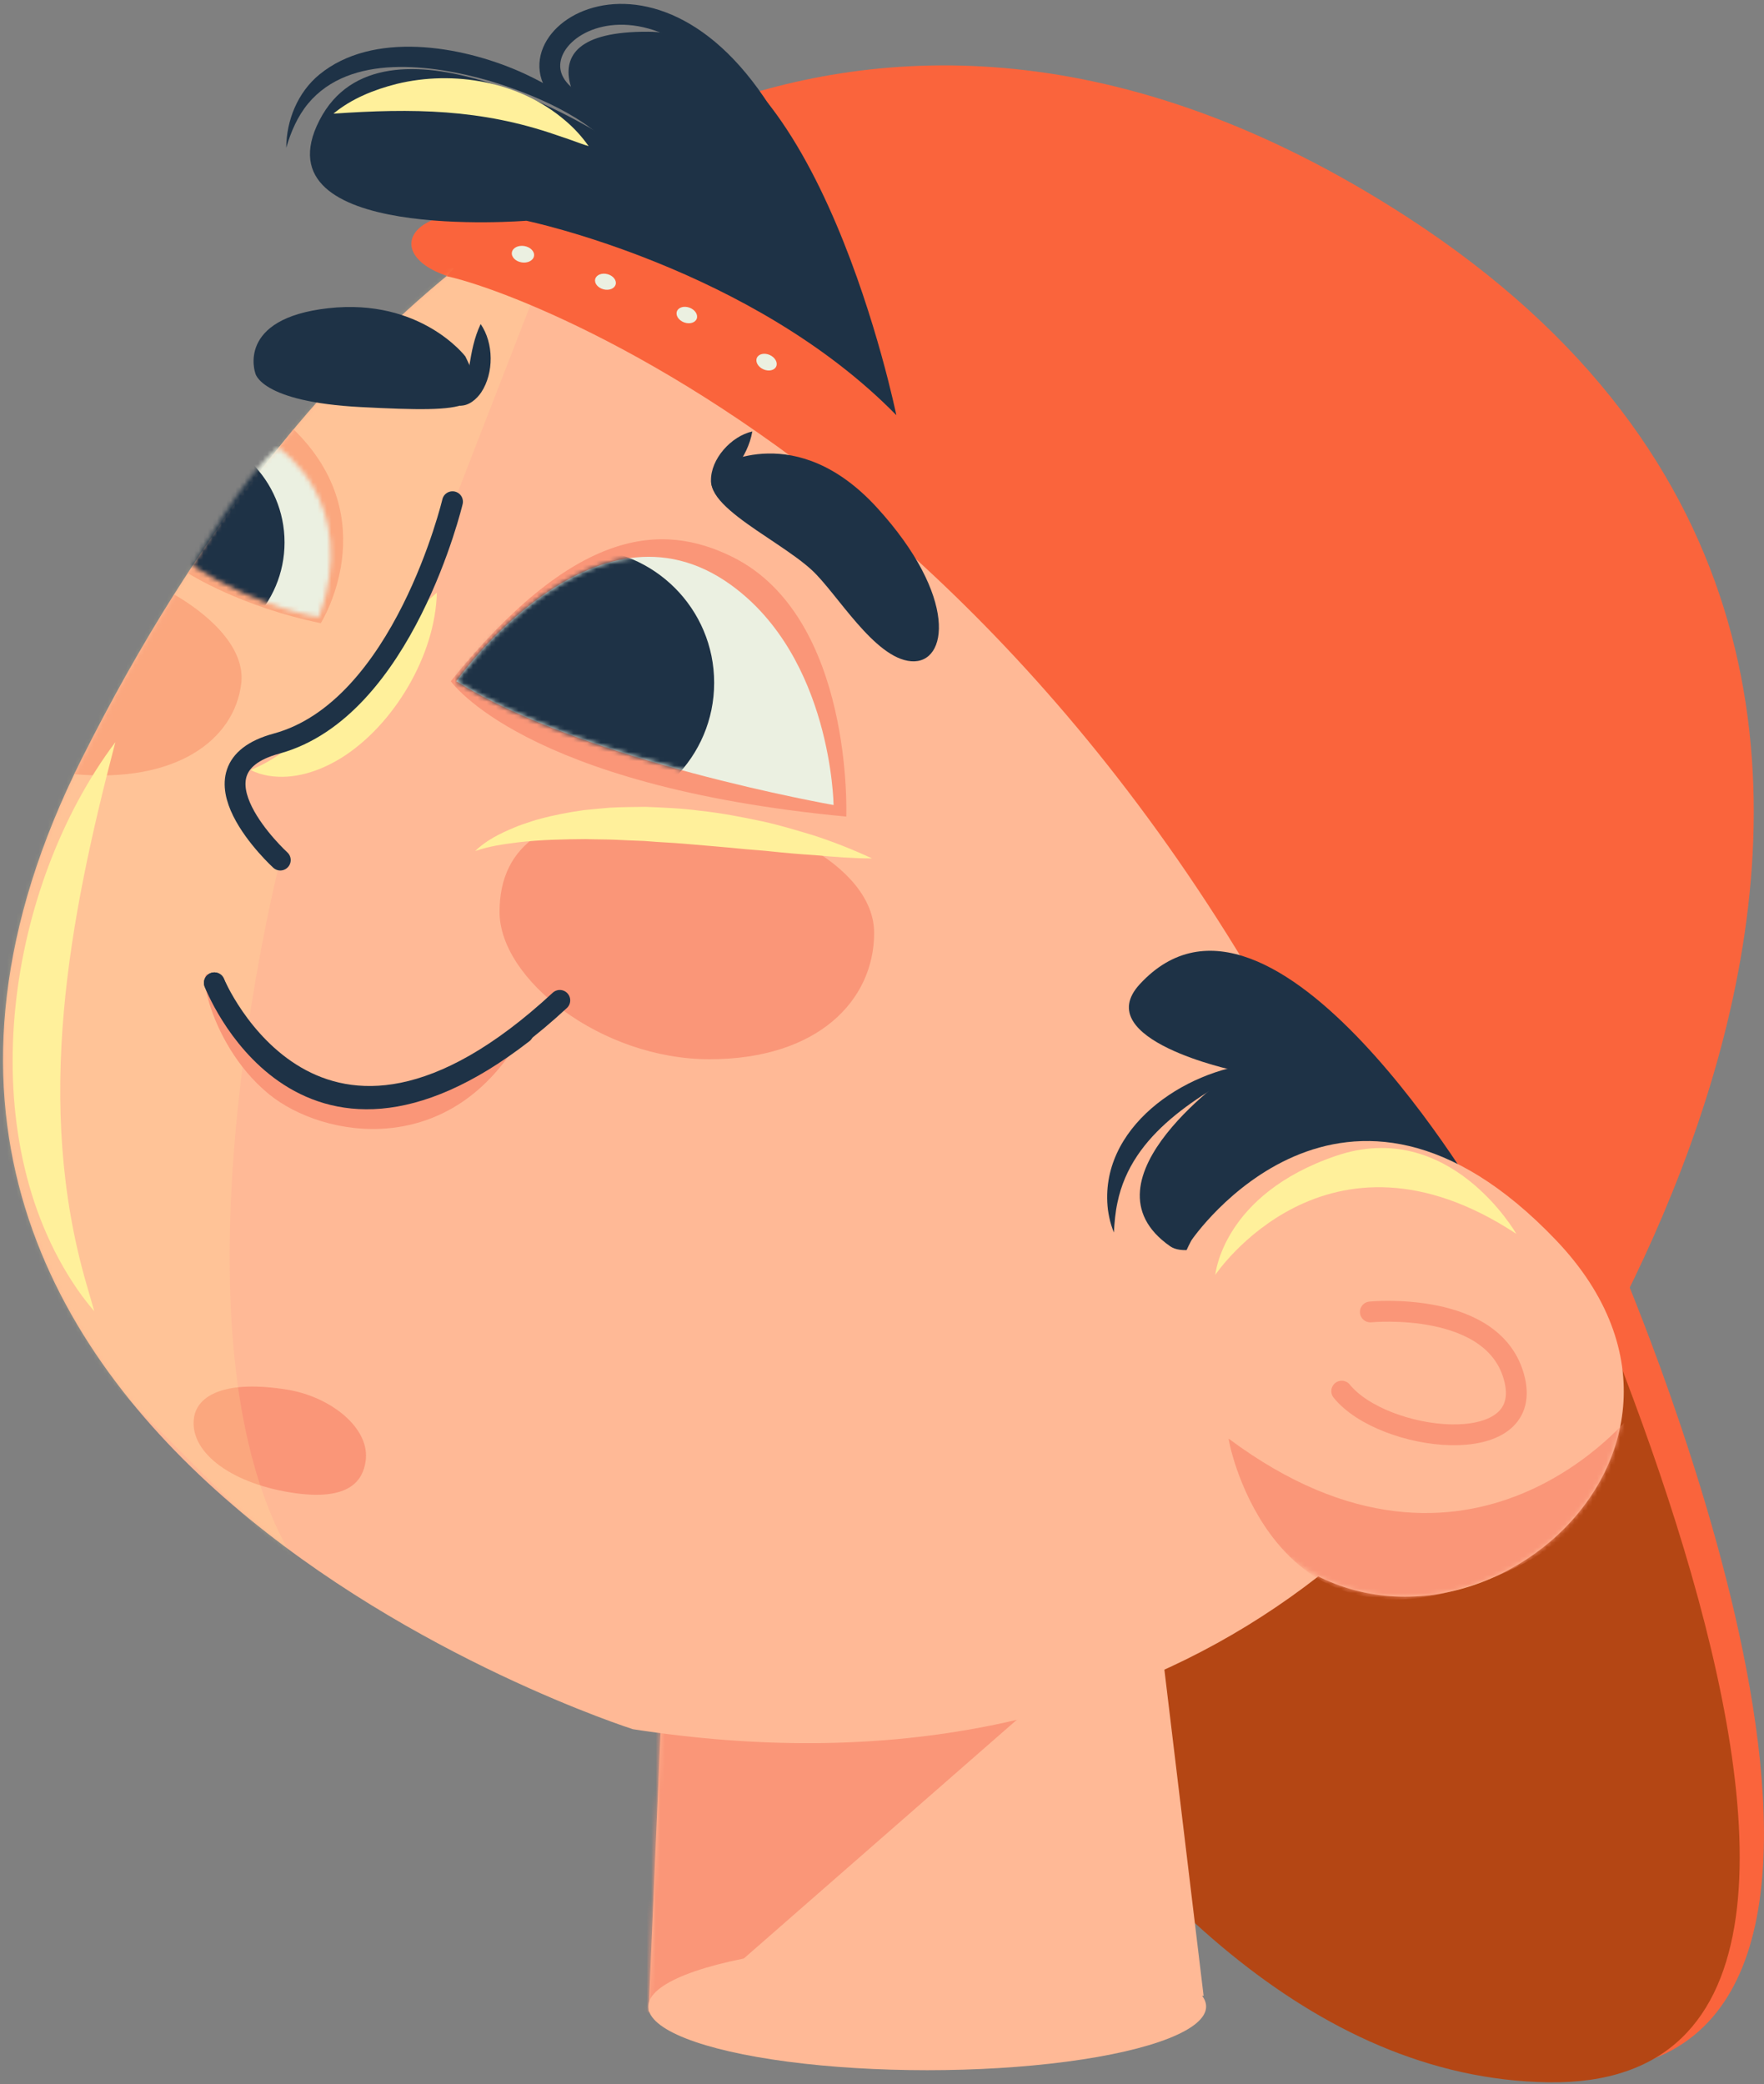 <?xml version="1.0" encoding="UTF-8"?> <svg xmlns="http://www.w3.org/2000/svg" width="386" height="456" viewBox="0 0 386 456" fill="none"><rect x="0" y="0" width="386" height="456" fill="#808080" stroke="none"/><path d="M115.348 48.339C90.881 42.097 82.203 55.152 97.944 60.422L104.593 57.203L115.348 48.339Z" fill="#FA643C"></path><path d="M353.206 273.501C353.206 273.501 425.31 437.629 355.664 452.227C286.017 466.825 263.375 286.377 263.375 286.377L353.206 273.501Z" fill="#FA643C"></path><path d="M173.701 278.92C173.701 278.92 234.669 454.045 338.832 455.571C442.996 457.098 319.915 220.731 319.915 220.731L173.701 278.92Z" fill="#B44614"></path><path d="M145.361 359.799L141.932 440.074L263.374 436.645L252.397 345.389L145.361 359.799Z" fill="#FFB996"></path><mask id="mask0_383_1977" style="mask-type:luminance" maskUnits="userSpaceOnUse" x="141" y="345" width="123" height="96"><path d="M145.361 359.799L141.932 440.074L263.374 436.645L252.397 345.389L145.361 359.799Z" fill="white"></path></mask><g mask="url(#mask0_383_1977)"><path d="M236.616 363.917L131.978 455.401L128.809 352.521L236.616 363.917Z" fill="#FA9678"></path></g><path d="M138.5 378.321C138.5 378.321 -54.484 316.96 16.244 169.374C16.73 168.357 17.231 167.336 17.744 166.309C24.269 153.26 31.067 141.186 38.093 130.042C130.806 -17.043 263.396 -2.214 336.101 73.684C407.491 148.206 360.116 412.626 138.5 378.321Z" fill="#FFB996"></path><path d="M79.989 319.809C79.412 323.366 77.079 328.721 63.52 326.518C49.964 324.316 41.288 317.351 42.47 310.067C43.254 305.241 49.335 301.839 62.891 304.041C72.392 305.584 81.171 312.522 79.986 319.809H79.989Z" fill="#FA9678"></path><mask id="mask1_383_1977" style="mask-type:luminance" maskUnits="userSpaceOnUse" x="0" y="17" width="367" height="365"><path d="M138.5 378.321C138.5 378.321 -54.484 316.96 16.244 169.374C16.73 168.357 17.231 167.336 17.744 166.309C24.269 153.26 31.067 141.186 38.093 130.042C130.806 -17.043 263.396 -2.214 336.101 73.684C407.491 148.206 360.116 412.626 138.5 378.321Z" fill="white"></path></mask><g mask="url(#mask1_383_1977)"><path d="M70.195 136.339C70.195 136.339 84.526 113.588 64.156 93.856L41.078 125.37C41.078 125.37 52.508 132.727 70.192 136.336L70.195 136.339Z" fill="#FA9678"></path><path d="M52.789 149.537C51.285 161.94 38.473 171.414 16.245 169.372C16.731 168.355 17.232 167.334 17.745 166.308C24.27 153.258 31.067 141.184 38.093 130.04C47.549 135.568 53.624 142.658 52.789 149.537Z" fill="#FA9678"></path><path opacity="0.19" d="M116.868 64.652L88.625 137.452L71.008 158.818L50.252 169.145L61.336 188.166C61.336 188.166 33.267 297.221 66.451 344.521L10.975 289.066L-8.134 215.324L38.892 115.527L96.337 57.8L116.871 64.649L116.868 64.652Z" fill="#FFF09B"></path></g><path d="M114.459 225.996C98.968 253.977 70.725 249.081 58.848 239.382C44.554 227.709 42.522 206.772 46.905 215.025C72.344 262.935 114.459 225.996 114.459 225.996Z" fill="#FA9678"></path><path d="M185.18 178.658C185.18 178.658 186.872 134.97 160.206 121.814C144.903 114.266 125.894 115.281 98.651 149.036C98.651 149.036 114.461 171.954 185.183 178.658H185.18Z" fill="#FA9678"></path><path d="M307.971 47.524C467.835 151.218 325.124 333.723 325.124 333.723C263.375 118.969 117.517 64.537 97.704 60.421C97.704 60.421 182.113 -34.112 307.971 47.524Z" fill="#FA643C"></path><path d="M325.123 264.426C325.123 264.426 278.467 183.808 249.408 215.325C238.19 227.49 270.236 234.237 270.236 234.237C270.236 234.237 235.159 258.078 256.048 272.658C265.297 279.112 309.344 245.901 325.123 264.423V264.426Z" fill="#1E3246"></path><path d="M196.137 90.835C196.137 90.835 179.078 7.191 141.927 6.942C110.495 6.729 130.955 29.085 130.955 29.085C130.955 29.085 83.613 -0.418 69.893 26.339C56.169 53.097 115.176 48.294 115.176 48.294C115.176 48.294 164.574 58.585 196.137 90.835Z" fill="#1E3246"></path><path d="M46.901 215.022C46.901 215.022 65.545 263.926 114.455 225.994" stroke="#1E3246" stroke-width="4.556" stroke-linecap="round" stroke-linejoin="round"></path><path d="M99.852 149.043C99.852 149.043 129.887 106.263 159.934 127.959C182.019 143.906 182.405 176.125 182.405 176.125C182.405 176.125 127.621 166.53 99.852 149.043Z" fill="#EBF0E1"></path><mask id="mask2_383_1977" style="mask-type:luminance" maskUnits="userSpaceOnUse" x="99" y="121" width="84" height="56"><path d="M99.852 149.043C99.852 149.043 129.887 106.263 159.934 127.96C182.02 143.907 182.405 176.125 182.405 176.125C182.405 176.125 127.621 166.53 99.852 149.043Z" fill="white"></path></mask><g mask="url(#mask2_383_1977)"><path d="M126.927 178.73C143.134 178.73 156.273 165.591 156.273 149.384C156.273 133.177 143.134 120.039 126.927 120.039C110.721 120.039 97.582 133.177 97.582 149.384C97.582 165.591 110.721 178.73 126.927 178.73Z" fill="#1E3246"></path></g><mask id="mask3_383_1977" style="mask-type:luminance" maskUnits="userSpaceOnUse" x="42" y="97" width="31" height="38"><path d="M69.794 134.97C69.794 134.97 57.264 133.369 42.125 123.783C42.125 123.783 53.75 103.346 60.934 97.952C60.934 97.952 78.982 109.877 69.794 134.97Z" fill="white"></path></mask><g mask="url(#mask3_383_1977)"><path d="M57.339 147.11C74.266 147.11 87.987 133.388 87.987 116.462C87.987 99.535 74.266 85.813 57.339 85.813C40.413 85.813 26.691 99.535 26.691 116.462C26.691 133.388 40.413 147.11 57.339 147.11Z" fill="#EBF0E1"></path><path d="M37.693 143.241C51.263 143.241 62.264 132.241 62.264 118.671C62.264 105.101 51.263 94.101 37.693 94.101C24.124 94.101 13.123 105.101 13.123 118.671C13.123 132.241 24.124 143.241 37.693 143.241Z" fill="#1E3246"></path></g><path d="M164.623 94.397C164.095 97.415 162.787 99.76 161.21 102.131C160.211 103.651 159.038 104.969 158.12 106.385C157.76 106.936 157.9 107.449 158.315 108.04C156.655 108.536 155.582 106.694 155.578 105.247C155.446 100.421 160.036 95.413 164.623 94.397Z" fill="#1E3246"></path><path d="M157.447 101.88C157.447 101.88 174.265 91.716 191.958 111.123C209.651 130.53 207.494 145.291 199.402 144.674C191.313 144.055 183.147 129.782 177.623 124.705C169.492 117.232 149.53 108.878 157.444 101.883L157.447 101.88Z" fill="#1E3246"></path><path d="M116.855 56.009C117.015 55.021 116.061 54.043 114.723 53.826C113.385 53.609 112.17 54.234 112.01 55.223C111.849 56.211 112.804 57.189 114.142 57.406C115.48 57.623 116.694 56.998 116.855 56.009Z" fill="#EBF0E1"></path><path d="M134.724 62.222C134.963 61.305 134.155 60.3 132.918 59.977C131.682 59.653 130.485 60.135 130.245 61.051C130.005 61.968 130.814 62.974 132.05 63.297C133.287 63.621 134.484 63.139 134.724 62.222Z" fill="#EBF0E1"></path><path d="M169.85 80.177C170.237 79.312 169.604 78.187 168.437 77.665C167.27 77.144 166.011 77.422 165.624 78.287C165.237 79.153 165.869 80.277 167.036 80.799C168.203 81.321 169.463 81.042 169.85 80.177Z" fill="#EBF0E1"></path><path d="M152.461 69.729C152.791 68.84 152.086 67.759 150.888 67.315C149.69 66.87 148.451 67.23 148.121 68.118C147.791 69.007 148.495 70.088 149.694 70.533C150.892 70.977 152.131 70.618 152.461 69.729Z" fill="#EBF0E1"></path><path d="M191.281 204.099C191.281 218.862 178.967 231.744 155.259 231.744C131.552 231.744 109.311 214.269 109.311 199.507C109.311 184.744 120.061 177.053 143.765 177.053C167.47 177.053 191.278 189.337 191.278 204.099H191.281Z" fill="#FA9678"></path><path d="M260.76 271.287C260.76 271.287 293.905 222.571 340.449 271.287C386.993 320.002 312.872 377.611 274.159 333.723C243.835 299.344 260.76 271.287 260.76 271.287Z" fill="#FFB996"></path><mask id="mask4_383_1977" style="mask-type:luminance" maskUnits="userSpaceOnUse" x="256" y="249" width="100" height="101"><path d="M260.76 271.287C260.76 271.287 293.905 222.571 340.449 271.287C386.993 320.002 312.872 377.611 274.159 333.723C243.835 299.344 260.76 271.287 260.76 271.287Z" fill="white"></path></mask><g mask="url(#mask4_383_1977)"><path d="M268.867 314.758C268.575 314.542 277.004 359.221 317.54 348.186C358.075 337.151 357.371 309.02 357.371 309.02C357.371 309.02 322.111 354.458 268.867 314.758Z" fill="#FA9678"></path></g><path d="M299.862 287.032C299.862 287.032 327.308 284.335 331.445 301.898C335.582 319.461 302.656 315.539 293.595 304.358" stroke="#FA9678" stroke-width="4.556" stroke-linecap="round" stroke-linejoin="round"></path><path d="M101.82 77.967C101.82 77.967 92.103 65.178 71.843 67.432C51.583 69.686 55.862 81.637 55.862 81.637C55.862 81.637 56.849 87.921 79.018 89.064C103.463 90.325 107.631 89.606 101.82 77.967Z" fill="#1E3246"></path><path d="M105.176 70.895C108.056 75.079 108.108 81.605 105.295 85.855C104.266 87.363 102.547 88.843 100.614 88.749C101.468 87.265 101.732 85.956 102.015 84.402C102.251 83.012 102.448 81.604 102.676 80.143C103.202 76.974 103.72 73.987 105.176 70.889L105.176 70.895Z" fill="#1E3246"></path><path d="M25.24 162.37C15.043 201.314 7.452 241.427 18.934 280.993C19.457 282.855 20.11 285.021 20.632 286.886C18.864 284.842 17.16 282.53 15.702 280.249C-6.283 246.08 1.639 193.811 25.24 162.37Z" fill="#FFF09B"></path><path d="M95.589 129.661C95.285 143.29 86.212 158.633 74.664 165.831C69.986 168.72 64.3 170.646 58.763 169.722C57.399 169.495 56.077 169.1 54.871 168.465C56.123 167.912 57.265 167.374 58.334 166.791C65.36 162.852 70.414 156.953 75.757 150.972C82.045 143.828 88.248 135.997 95.592 129.664L95.589 129.661Z" fill="#FFF09B"></path><path d="M99.018 109.764C99.018 109.764 88.241 155.16 60.5 162.687C39.638 168.349 61.335 188.168 61.335 188.168" stroke="#1E3246" stroke-width="4.556" stroke-linecap="round" stroke-linejoin="round"></path><path d="M126.547 22.816C105.698 11.854 141.607 -17.224 167.73 26.382" stroke="#1E3246" stroke-width="4.556" stroke-linecap="round" stroke-linejoin="round"></path><path d="M134.861 33.541C129.132 25.665 116.116 20.38 106.967 17.646C94.626 14.132 76.62 11.589 67.416 22.664C65.117 25.44 63.65 28.836 62.635 32.329C62.669 26.315 65.15 20.2 69.88 16.312C81.577 6.729 100.725 9.988 113.583 15.589C121.362 19.007 131.705 25.309 134.858 33.541H134.861Z" fill="#1E3246"></path><path d="M72.963 24.867C76.936 21.568 81.842 19.615 86.808 18.357C99.332 15.314 113.657 17.82 123.601 26.306C125.573 27.962 127.331 29.866 128.802 31.974C128.173 31.789 127.574 31.577 126.979 31.367C125.245 30.735 123.483 30.107 121.749 29.544C105.237 23.804 90.219 23.673 72.963 24.864V24.867Z" fill="#FFF09B"></path><path d="M103.985 186.189C106.363 183.841 109.471 182.332 112.526 181.056C113.845 180.476 115.211 180.084 116.578 179.616C117.003 179.464 117.526 179.316 117.951 179.212C121.159 178.328 124.448 177.709 127.741 177.244C129.439 177.086 131.729 176.834 133.4 176.712C135.842 176.561 138.737 176.564 141.188 176.524C145.173 176.685 149.18 176.834 153.132 177.372C157.758 177.855 162.408 178.757 166.958 179.729C170.597 180.522 174.187 181.624 177.756 182.681C182.209 184.106 186.568 185.834 190.812 187.805C186.596 187.808 182.446 187.477 178.276 187.086C175.074 186.888 171.864 186.606 168.677 186.271C167.18 186.095 164.753 185.934 163.231 185.798C158.757 185.336 154.179 184.99 149.696 184.595C147.002 184.355 144.305 184.273 141.607 184.039C141.273 184.006 140.596 183.966 140.262 183.963C138.758 183.914 136.38 183.808 134.879 183.732C132.774 183.632 130.277 183.662 128.154 183.583C123.221 183.626 118.279 183.708 113.374 184.291C110.187 184.689 107.065 185.12 103.988 186.189H103.985Z" fill="#FFF09B"></path><path d="M265.936 278.914C265.936 278.914 290.248 242.579 331.801 269.944C331.801 269.944 317.23 244.408 292.344 252.882C267.458 261.357 265.936 278.917 265.936 278.917V278.914Z" fill="#FFF09B"></path><path d="M274.991 232.66C262.331 239.713 247.657 247.832 244.519 263.111C244.06 265.204 243.878 267.385 243.738 269.651C243.328 268.597 242.964 267.506 242.739 266.382C242.626 265.924 242.514 265.155 242.438 264.681C240.303 246.83 259.035 234.118 274.991 232.657V232.66Z" fill="#1E3246"></path><path d="M46.901 215.022C46.901 215.022 69.115 268.291 122.495 218.865" stroke="#1E3246" stroke-width="4.556" stroke-linecap="round" stroke-linejoin="round"></path><ellipse cx="202.891" cy="438.993" rx="61.034" ry="13.932" fill="#FFB996"></ellipse></svg> 